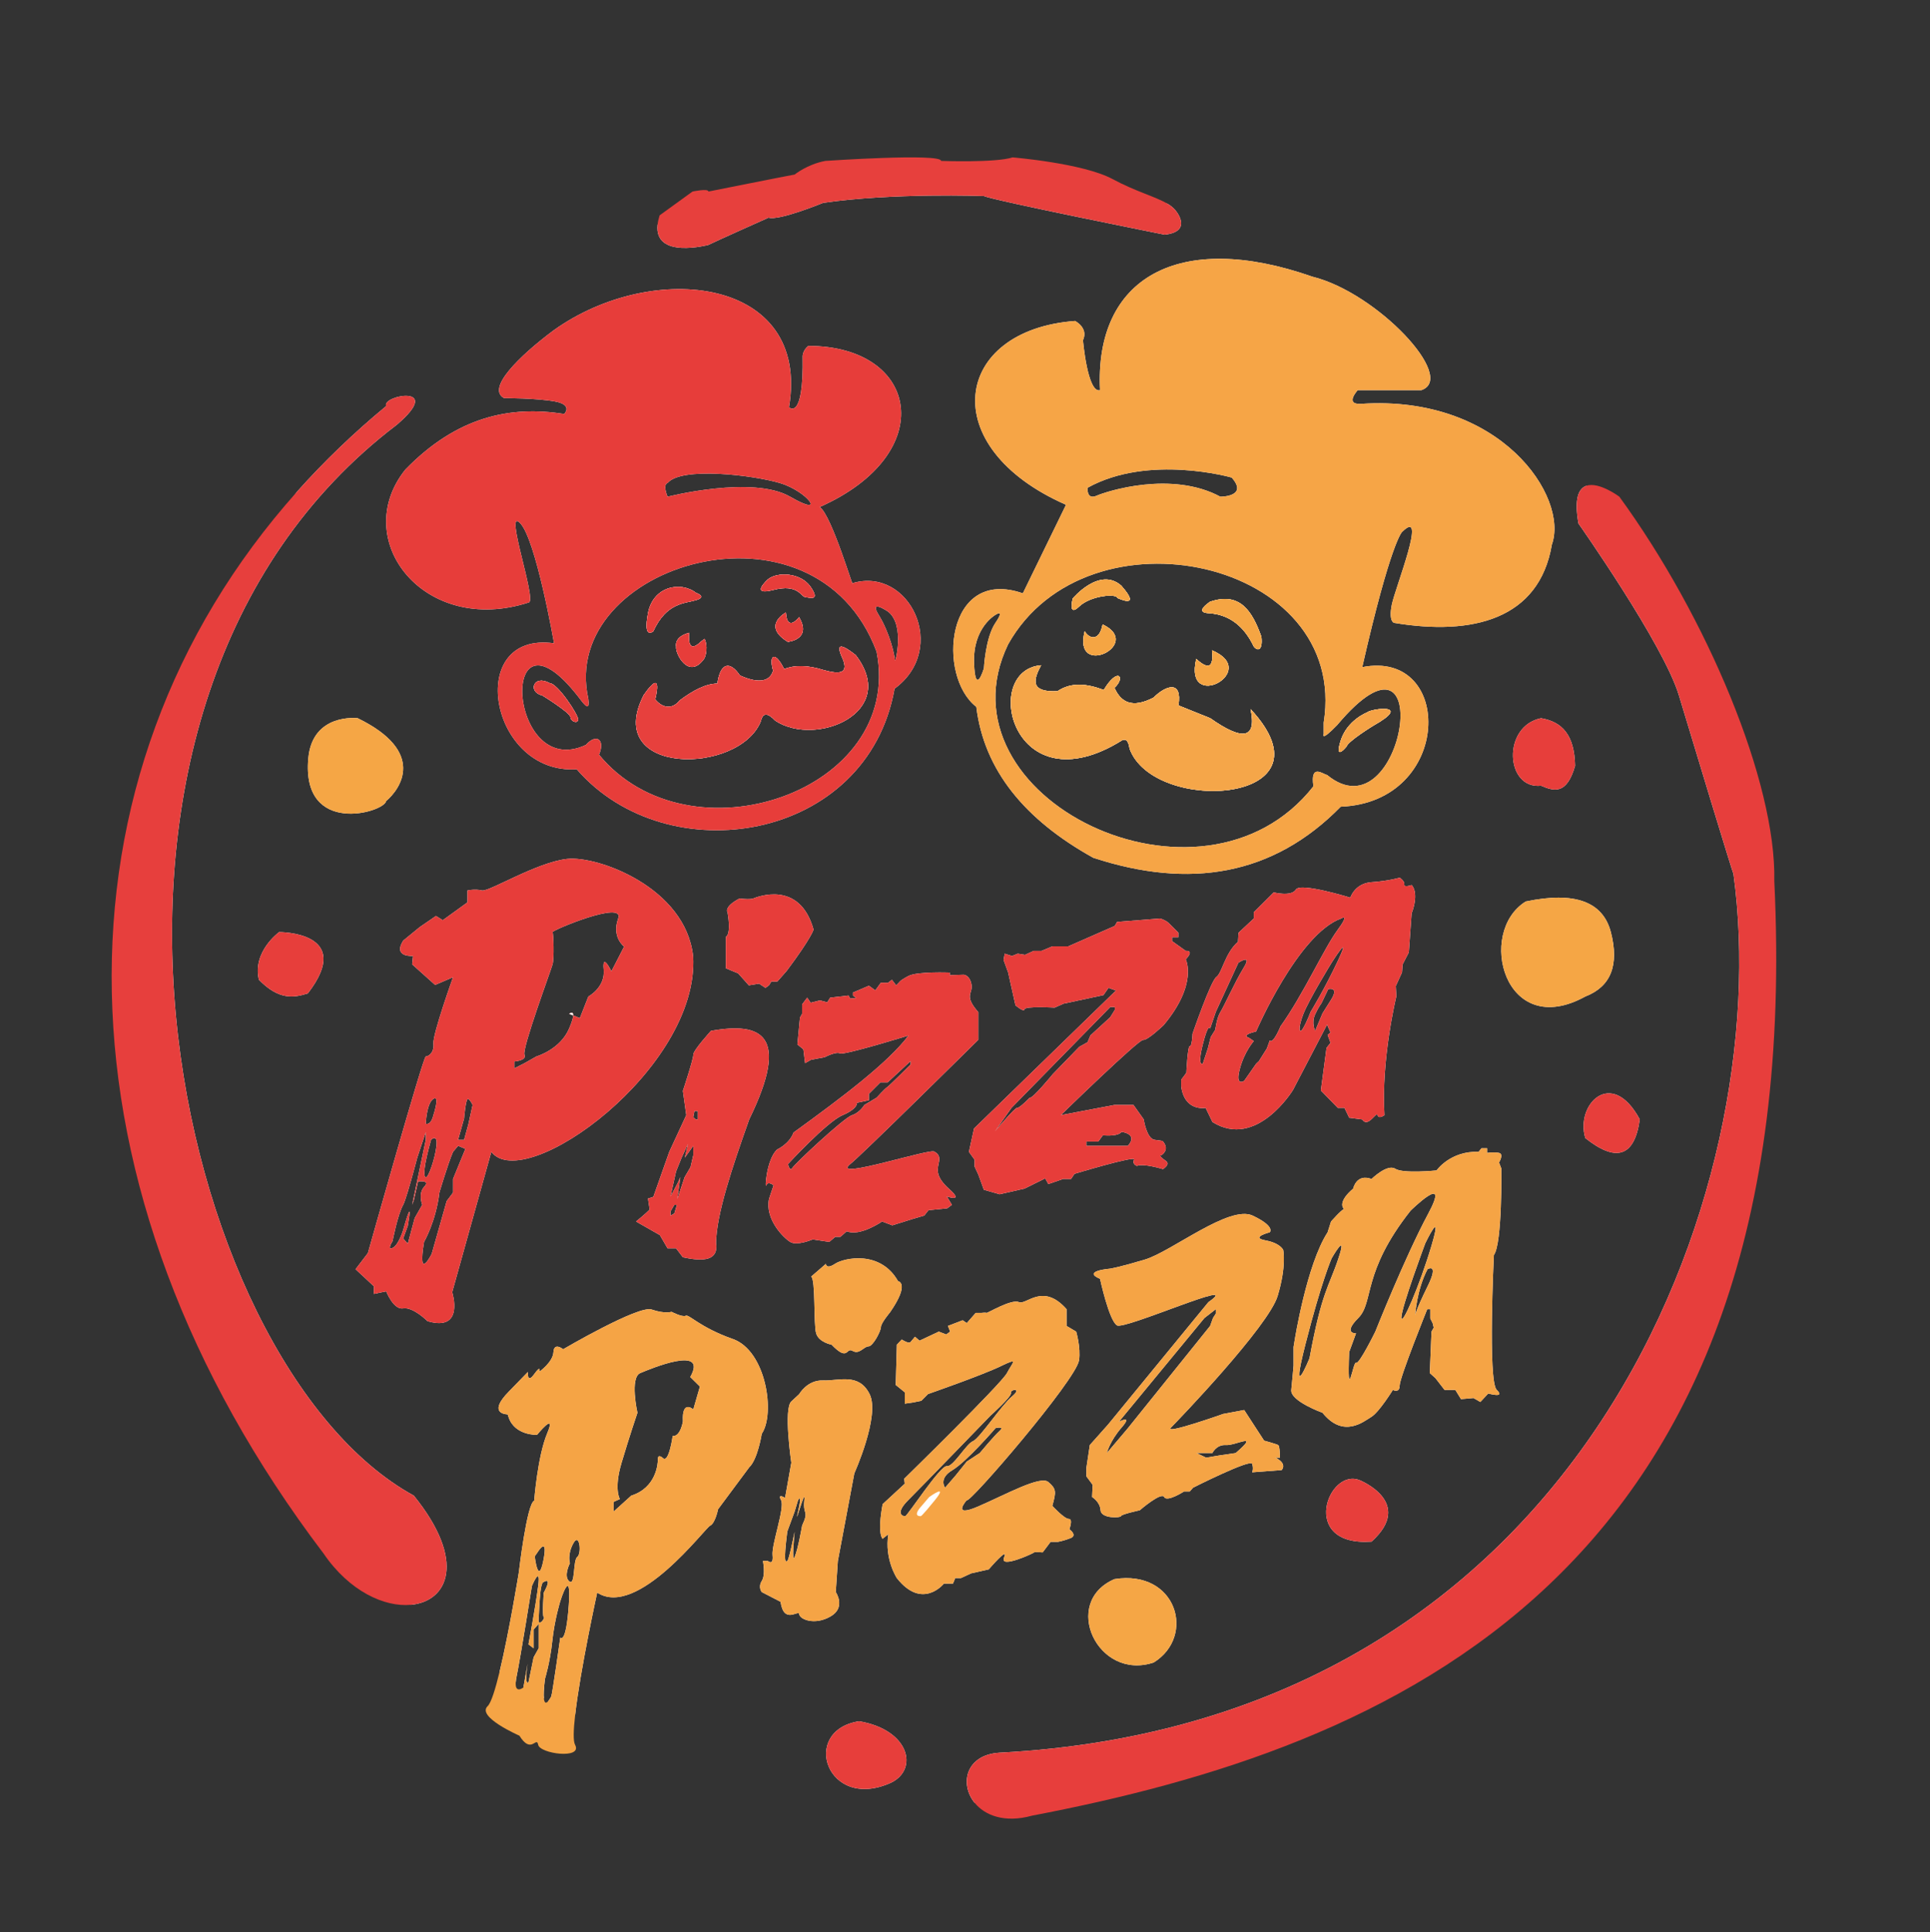 <svg xmlns="http://www.w3.org/2000/svg" id="Layer_1" data-name="Layer 1" viewBox="0 0 1054.42 1055.76"><rect x="0" y="0" width="1054.42" height="1055.76" fill="#333333" stroke="none"/><defs><style>      .cls-1 {        fill: #e73f3d;      }      .cls-2 {        fill: #fff;      }      .cls-3 {        fill: #f6a546;      }      .cls-4 {        fill: #e73e3b;      }      .cls-5 {        fill: #e73d3a;      }      .cls-6 {        fill: #f5a543;      }      .cls-7 {        fill: #f5a245;      }      .cls-8 {        fill: none;      }      .cls-9 {        fill: #f5a445;      }      .cls-10 {        fill: #f5a649;      }      .cls-11 {        fill: #e7403d;      }      .cls-12 {        fill: #e73e3c;      }      .cls-13 {        fill: #f5a645;      }    </style></defs><path class="cls-2" d="m168.19,542.82c-7.63,2.39-15.7,3.84-26.75-7.45-3.68-15.41,11.05-26.05,11.05-26.05,0,0,41.74-.29,15.7,33.49Z"></path><path class="cls-2" d="m168.42,414.43c2.23-25.03,26.98-22,26.98-22,37.77,18.42,23.32,38.73,15.57,45.27-1.04,6.28-46.36,19.33-42.55-23.27Z"></path><path class="cls-2" d="m226.09,817.24c28.95,35.83,18.68,57.83-1.69,59.67-94.43-81.69-154.17-202.38-154.17-337.04,0-102.08,34.35-196.15,92.12-271.28,14.63-16.4,30.85-32.01,48.62-46.7-2.62-5.84,32.3-12.37,5.81,10.22-201.86,153.34-123.04,512.64,9.31,585.13Z"></path><path class="cls-2" d="m313.15,554.86l-2.18-.88s2.28-1.74,2.18.88Z"></path><path class="cls-2" d="m378.66,522.38c-4.18-37.43-52.09-54.92-68.85-53.05-16.73,1.87-42.78,18.13-46.51,17.23-3.71-.93-7.91,0-7.91,0v6.51l-13.49,9.75-3.71-2.33-8.85,6.07-9.08,7.42c-5.81,9.31,5.37,8.38,5.37,8.38l-.47,4.57,12.56,11.26,9.78-4.2s-11.18,31.18-10.71,36.29c.47,5.11-2.78,6.98-4.18,6.98s-31.62,107.45-31.62,107.45l-6.74,8.82,9.99,9.31v4.18l6.75-1.4s3.97,10.25,9.29,9.31c5.34-.93,13.28,6.98,13.28,6.98,20.47,6.04,13.49-15.82,13.49-15.82l21.38-76.69c18.19,23.66,113.96-45.63,110.25-107.01Zm-141.88,78.06c3.74-2.36,0,8.9,0,8.9-1.5,6.02-4.18,4.64-4.18,4.64,0,0,.47-11.16,4.18-13.54Zm1.66,25.68c-.73,6.93-4.44,17.64-5.84,17.17s-1.14-6.04,2.91-20.47c0,0,3.66-3.63,2.93,3.29Zm-15.64,53.44l-2.54-2.78,2.54-6.98c3.24-18.6-2.54,2.31-2.54,2.31,0,0-2.54,8.38-5.79,9.78-3.27,1.4,0-3.71,0-3.71,0,0,2.78-14.42,5.79-19.82,1.14-2.02,3.79-11.34,5.66-18.16,1.17-4.28,2.05-7.63,2.05-7.63l4.64-13.93v4.18l-7.45,35.54.93-2.52,2.33-10.25s6.95-.91,3.4,2.8c-3.55,3.71-1.14,9.96-1.14,9.96l-4.12,7.24-3.76,13.96Zm24.7-35.33v7.45l-3.48,4.64-8.17,28.82s-7.89,15.82-4.18-6.51c0,0,6.51-11.16,8.38-26.95,0,0,4.64-15.72,7.45-22.28l2.78-3.27,3.97,1.63-6.75,16.47Zm8.35-29.78l-2.31,8.38h-3.27l3.27-11.62s.93-11.65,2.31-10.71c1.4.93,2.33,3.32,2.33,3.32l-2.33,10.64Zm78.16-83.72s-5.14-10.71-4.2-.93c.93,9.78-8.38,14.71-8.38,14.71l-4.64,11.8-3.63-1.45c-.05,1.22-.62,3.35-2.18,7.03-4.88,11.62-17.9,15.36-17.9,15.36l-6.54,3.71-5.55,2.8v-3.74s6.98-.47,5.55-3.71c-1.43-3.27,14.45-46.05,15.36-49.39.93-3.35.47-16.65,0-17.59-.47-.93,39.54-17.67,35.83-7.45-3.71,10.25,3.24,15.36,3.24,15.36l-6.95,13.49Z"></path><path class="cls-2" d="m388.41,563.29s-9.75,10.69-9.65,13.02c.1,2.33-5.68,19.77-5.68,19.77l1.84,13.26-9.29,20.05-8.69,24.59-2.93.93.91,6.04s-2.78,2.8-7.45,6.51l13.05,7.45,4.18,7.21h4.64l3.74,4.88c11.49,2.52,19.59,1.79,18.13-7.91.23-15.51,8.69-40.91,18.13-67.45,22.65-46.36,6.67-53.29-20.94-48.36Zm-20,99.77l-2.08,1.17v-2.33l2.08-3.53h1.4l-1.4,4.7Zm10.35-31.86l-1.5,6.51-3.27,5.58-3.94,11.86,1.63-11.86-1.63,3.48-3.71,6.98,3.01-13.62,3.04-7.55,3.48-7.5-1.74,7.5,4.64-6.46v5.08Zm2.44-19.56h-1.14l-1.3-1.14.65-3.4h1.79v4.54Z"></path><path class="cls-2" d="m400.35,731.66c-18.29-6.51-23.87-13.65-25.73-12.71-1.84.93-7.73-2.15-7.73-2.15,0,0-3.74,1.22-10.87-1.25-7.13-2.49-48.36,21.71-48.36,21.71,0,0-4.98-4.05-5.29,1.53-.31,5.58-7.76,10.77-7.76,10.77,0,0,1.25-4.25-2.78,1.32-4.02,5.6-3.42-1.22-3.42-1.22-.39.42-2.36,2.44-10.53,10.84-10.84,11.1-2.75,12.27-.52,12.37.16.47.31.99.52,1.58,3.37,10.04,15.51,9.6,15.51,9.6,0,0,10.84-13.33,5.58-.91-5.27,12.4-7.13,36.89-7.13,36.89-4.02,1.56-8.38,39.07-8.38,39.07,0,0-5.24,32.53-10.51,54.32,2.93,1.92,5.86,3.79,8.85,5.63.05-.8.18-1.76.42-2.91,2.18-10.53,8.38-49.5,8.38-49.5,0,0,4.96-11.99,3.42,0-1.56,11.99-5.29,31.86-5.29,31.86l2.8,2.15v-10.25l2.78-3.09v13.33l-2.78,4.95-2.8,13.65s-2.41,2.44-.49-10.12c-.88,4.93-1.92,10.84-2.21,12.48,3.66,2.23,7.37,4.38,11.13,6.49-.21-1.92-.1-5.24.57-10.71,0,0,2.8-8.98,4.02-20.78,1.25-11.78,4.36-21.69,4.36-21.69,0,0,6.2-19.95,4.64,2.1-1.56,22.08-4.64,17.74-4.64,17.74,0,0-4.36,31-4.96,32.25-.18.39-.86,1.58-1.58,2.44,4.83,2.7,9.7,5.29,14.63,7.81,2.75-24.49,12.06-67.01,12.06-67.01,22,14.27,58.91-35.33,61.69-36.58,2.8-1.25,4.36-9,4.36-9l17.04-22.93c4.64-4.36,6.82-18.29,6.82-18.29,7.45-10.87,2.49-45.3-15.82-51.81Zm-108.21,118.76l2.13-3.09s5.29-8.04,2.52,5.63c-2.78,13.7-4.64-2.54-4.64-2.54Zm4.93,19.85s-.99,12.71,0,13.33c.96.62-3.09,5.6-2.78,1.25.31-4.33.54-20.55,2.78-20.42,0,0,4.98-3.29,0,5.84Zm18.32-19.53c-2.46,1.87-1.01,16.14-4.38,13.33-3.35-2.78.36-9.91.36-9.91,0,0-1.56-4.64,1.87-10.87,3.4-6.2,4.64,5.6,2.15,7.45Zm63.38-80.6s-6.3-5.6-5.68,6.51c0,0-1.25,8.35-5.6,8.04,0,0-2.15,15.82-5.58,11.8,0,0-2.46-2.1-2.46.65s-.93,15.77-14.58,20.11l-9.62,8.69v-5.27l3.42-1.56s-3.42-5.27.93-19.85c4.33-14.58,8.66-27.29,8.66-27.29,0,0-4.33-19.22,1.56-21.69,5.89-2.49,37.23-15.51,27.29,2.15l5.27,5.21-3.61,12.48Z"></path><path class="cls-2" d="m397.49,498.59s-2.33-2.98,6.51-7.63c0,0,5.58.7,7.45,0,1.87-.7,25.35-10.48,33.02,16.97,0,0-.93,4.2-14.66,22.57l-5.11,5.81h-3.27l-1.32,2.1-1.92,1.38-3.5-2.31-5.58.93-5.81-6.51-6.74-2.8v-17.2s3.04-.8.93-13.31Z"></path><path class="cls-2" d="m466.71,805.15s14.27-31.62,8.38-43.4c-5.89-11.78-16.73-7.13-25.42-7.45-8.69-.31-13.02,7.45-13.02,7.45l-4.33,4.02c-4.36,4.05,0,33.49,0,33.49l-3.42,19.22s-4.33-2.78-2.18,1.25c2.18,4.05-5.27,24.18-4.64,30.09.62,5.89-2.57,3.14-2.57,3.14h-2.7s1.56,7.39-.62,10.9c-2.18,3.5,0,6.1,0,6.1l10.25,5.29c1.84,12.71,9.91,4.02,10.22,6.82.31,2.78,8.38,6.2,17.04,1.22,8.69-4.95,2.91-13.33,2.91-13.33l1.14-16.99,8.98-47.81Zm-28.51,28.54s-2.18,12.71-4.05,17.04c-1.74,4.1-.21-11.8-.03-13.7-.36,1.71-3.11,15.41-4,15.93-.93.57-2.18,1.32,0-16.11l4.02-10.92,1.87-6.2s2.49-4.64,0,6.2c-2.49,10.84,4.33-14.55,3.42-6.2-.93,8.38,2.78,5.27-1.25,13.96Z"></path><path class="cls-2" d="m487.02,974.01c-35.31,16.27-50.22-28.38-17.67-33.49,27.45,4.64,32.56,26.05,17.67,33.49Z"></path><path class="cls-2" d="m315.85,393.06c0,2.54-3.94,1.37-4.18-1.17-.23-2.57-15.36-11.86-15.36-11.86-8.15-1.87-4.88-11.65,3.97-6.77,4.41.21,15.57,17.23,15.57,19.79Z"></path><path class="cls-2" d="m354.01,335.13c2.78-14.86,17.9-17.67,26.28-11.16,0,0,6.28,2.1,0,3.97-6.3,1.84-16.19,1.38-23.35,16.97,0,0-5.73,5.11-2.93-9.78Z"></path><path class="cls-2" d="m383.07,350.49l1.87-1.4s2.31,4.44,0,10.48c-8.46,12.45-16.19-2.41-15.54-6.25,0,0-1.45-5.32,7.16-7.55,0,0-1.87,12.87,6.51,4.72Z"></path><path class="cls-2" d="m436.56,337.23c7.21,12.32-6.15,13.49-6.15,13.49-14.53-8.85-1.06-16.03-1.06-16.03.7,11.16,7.21,2.54,7.21,2.54Z"></path><path class="cls-2" d="m419.59,316.53c5.11-4.18,17.9-3.71,23.27,4.15,5.37,7.83-.26,5.86-2.83,5.63-2.54-.23-3.94-7.45-17.43-3.97-13.49,3.5-3.01-5.81-3.01-5.81Z"></path><path class="cls-2" d="m467.48,357.93c23.97,31.16-21.51,50.59-43.95,35.85-4.18-4.44-6.8-4.41-7.83.21-11.67,29.63-86.72,30.04-64.03-14.19,11.16-16.06,6.28,2.31,6.28,2.31,3.48,4.44,9.08,6.04,13.26.7,7.5-5.63,14.53-9.26,20.7-9.29,1.63-11.65,6.98-12.37,12.32-4.44,8.64,3.92,16.01,4.31,18.13-2.54-2.54-9.31,1.3-10.66,6.04-.93,5.73-2.31,12.82-2.21,21.4.47,8.15,2.28,13.98,2.46,10.69-5.81-3.19-6.93-3.22-10.33,6.98-2.33Z"></path><path class="cls-2" d="m465.8,318.63c1.32,6.3-11.47-37.59-18-41.56,65.74-29.13,54.43-88.05-6.2-88.05-3.09,2.46-3.09,5.58-3.09,5.58.62,35.96-7.45,27.91-7.45,27.91,11.99-70.8-74.12-81.1-128.73-41.92-18.73,14.01-36.73,31.75-26.95,36.94,0,0,18,0,27.91,1.87,9.94,1.87,4.96,6.82,4.96,6.82-29.57-4.75-58.71,1.48-86.8,30.38-30.77,38.55,10.53,91.19,67.58,72.56,4.02-1.97-13.65-52.09-4.95-43.4,8.69,8.69,18.6,65.74,18.6,65.74-48.98-6.82-35.33,71.94,12.4,68.85,49.63,57.18,158.77,39.69,173.66-44.05,29.86-21.92,8.07-66.83-22.93-57.67Zm-101.1-54.66c7.45-9.08,46.49-4.41,61.41,0,14.89,4.41,26.07,19.3,5.58,7.45-20.49-11.86-66.98,0-66.98,0-2.8-7.21,0-7.45,0-7.45Zm-37.43,148.39c3.48-8.15-1.4-11.86-7.16-5.34-43.48,20.39-48.33-85.53-2.39-23.97,2.62,3.37,4.51,4.77,3.71-1.17-16.5-73.26,123.69-116.04,157.47-25.81,15.1,76.53-102.34,116.3-151.63,56.29Zm161.62-51.62c0-2.57-2.8-14.89-8.66-24.44-5.89-9.52,4.95-2.08,4.95-2.08,9.52,7.42,3.71,29.06,3.71,26.51Z"></path><path class="cls-2" d="m490.6,700.03s6.82.93-4.36,17.07c0,0-4.96,5.89-4.96,8.04s-4.33,10.56-6.82,10.56-4.95,4.64-8.66,2.46c-3.74-2.15-2.18,6.2-11.49-3.4,0,0-6.98-1.25-8.43-6.2-1.48-4.95-.23-29.47-2.72-31l8.07-6.98s0,3.27,4.95,0c4.96-3.27,24.8-7.6,34.43,9.44Z"></path><path class="cls-2" d="m464.24,636.32c4.98-3.61,70.23-68.15,70.23-68.15v-15.12c-8.15-9.29-2.78-9.99-3.71-15.1-.93-5.11-4.2-5.34-4.2-5.34l-7.65.23v-1.4s-17.69-.7-22.57,1.84c-4.88,2.57-5.11,3.5-5.11,3.5l-1.63,1.63-2.33-3.04-2.08,1.63h-3.97l-3.01,4.15-3.5-2.52-8.72,3.71v1.63l1.74,1.4-3.24.23-.93-1.63-10.01,1.17-1.61,2.54-3.97-1.04-5.11,1.27-1.87-2.78-2.78,3.71v5.11l-1.17,2.1-1.4,14.66,3.27,2.67.93,7.55,3.24-1.84,7.45-1.4s6.28-3.27,8.38-2.1c2.08,1.17,37.43-9.75,37.43-9.75-11.05,14.71-35.93,33.54-62.81,53-2.31,6.3-9.05,9.31-9.05,9.31-5.81,5.58-6.75,22.1-5.81,19.53.93-2.54,3.94,0,3.94,0l-2.49,7.45c-2.23,11.16,7.83,21.17,11.57,23.48,3.71,2.33,12.32-1.37,12.32-1.37l9.05,1.37,3.27-2.78h2.8l3.48-3.04c7.21,3.04,19.3-5.34,19.3-5.34l5.58,2.1,11.18-3.5,6.28-1.84,2.31-2.93,10.25-1.04,2.54-1.89-2.78-4.62s9.75,3.5,1.4-3.94c-8.38-7.45-6.28-11.39-5.6-15.36.7-3.94-2.54-5.06-2.54-5.06-.54-2.62-56.53,15.77-46.28,6.93Zm-31.39,1.87c-1.4,2.31-2.33-2.1-2.33-2.1,0,0,21.17-23.04,29.76-26.69,8.61-3.68,7.91-6.8,7.91-6.8l6.51-1.4v-3.48l6.28-6.28h3.97l12.56-11.65v1.87s-12.09,12.09-13.02,12.56c-.93.47-5.58,5.58-5.58,5.58l-6.74,4.02s-2.33,4.12-6.75,5.58c-4.44,1.43-31.18,26.46-32.56,28.8Z"></path><path class="cls-2" d="m589.52,743.33c.99-7.13-1.56-15.7-1.56-15.7l-5.27-3.11v-9.16c-13.02-14.76-22.02-2-26.05-3.87-4.05-1.84-17.38,6.23-17.69,5.91-.29-.31-2.78,0-2.78,0h-3.11l-4.88,5.55-2.26-1.53-8.04,3.09,1.22,3.11-2.15,1.56-4.05-1.56-10.53,4.95-2.49-2.15s-1.53,1.84-2.46,2.93c-.93,1.09-4.77-1.4-4.77-1.4l-2.67,2.8-.62,22.02,4.95,4.02v6.2l4.36-.62,4.64-.93,3.71-3.71s29.47-10.25,39.69-15.2c10.25-4.95,6.51-2.18,3.42,3.74-3.11,5.89-56.14,57.75-56.14,57.75l.31,2.7-12.09,11.18c-3.09,16.73,0,18.91,0,18.91l3.11-2.49c-2.18,13.65,4.64,23.97,4.64,23.97,13.96,17.77,25.73,3.01,25.73,3.01h4.95l1.25-3.01h3.11l5.58-2.57,9.6-2.18s11.18-13.02,8.38-6.51c-2.8,6.51,16.45-2.46,16.45-2.78s4.64,0,4.64,0l4.33-5.76h4.05s2.78-.44,6.82-2c4.02-1.56-.62-4.9-.62-4.9,0,0,2.15-5.63-.31-5.63s-9-7.13-9-7.13c2.18-7.76,2.18-9.31-2.18-13.02-4.33-3.74-23.24,6.82-38.29,13.33-15.05,6.51-6.28-3.42-6.28-3.42.91,2.67,59.85-65.84,61.33-76.4Zm-94.9,85.09c-1.25.31-5.89-1.25,1.56-8.69,7.45-7.45,44.96-46.2,44.96-46.2,0,0,11.78-10.53,11.16-12.4-.6-1.87,6.54-3.11.62,1.87-5.89,4.95-17.67,22.93-21.38,24.49-3.74,1.56-10.87,14.27-14.27,13.65-3.42-.62-21.4,26.98-22.65,27.29Zm27.6-22.34l-5.89,6.82s-3.81-4.95,4.02-9.6c7.83-4.67,23.58-22.96,23.58-22.96,0,0,5.27-1.25,2.15,1.56-3.09,2.78-10.79,12.06-10.79,12.06l-7.11,4.67-5.97,7.45Z"></path><path class="cls-2" d="m630.3,908.43c-30.72,10.22-50.72-33.02-21.4-45.58,33.91-5.37,44.65,31.16,21.4,45.58Z"></path><path class="cls-2" d="m359.28,122.66c48.67-18.26,101.38-28.25,156.43-28.25,42.36,0,83.35,5.91,122.16,16.94,1.61.96,2.96,2.02,4.05,3.24,0,0,10.53,11.78-5.58,13.65,0,0-93.44-18.68-98.81-21.12,0,0-50.04-1.84-87.87,3.74,0,0-24.18,9.94-29.76,8.07,0,0-29.16,13.02-32.87,14.89,0,0-29.91,8.02-27.76-11.16Z"></path><path class="cls-2" d="m635.72,560.18c18.91-22.62,12.09-35.96,12.09-35.96,4.96-5.27,0-4.64,0-4.64l-7.45-5.32v-2.13h3.42v-2.49s-3.74-3.71-5.29-5.27c-1.53-1.56-4.64-2.49-4.64-2.49l-23.56,1.87-1.25,2.18-25.42,11.16h-8.69l-5.89,2.49h-4.33l-4.67,2.15-4.02-.62-3.11,1.25-4.02-1.25-.62,3.42,2.49,6.8,4.02,18s4.64,4.02,4.95,2.18c.31-1.87,16.45-.93,16.45-.93l4.95-2.18,21.71-4.64,2.78-3.97,4.05,1.48-77.52,75.36-2.8,12.76,3.09,4.28v3.74l2.02,4.33,3.06,8.38,8.56,2.46,13.65-3.09,11.28-5.58,1.74,3.09,8.07-2.78h4.33l1.87-2.8s33.8-10.22,32.56-7.76c-1.25,2.49,1.56,3.42,1.56,3.42,3.42-1.56,14.27,1.76,14.27,1.76,5.27-3.84.62-4.57-.93-6.43-1.56-1.84,0,0,1.87-3.04,1.84-3.06-1.25-5.94-1.25-5.94l-4.33-.62c-4.36-.62-5.91-11.16-5.91-11.16l-5.58-7.86h-10.53l-29.16,5.53s42.49-41.4,44.98-41.09c2.46.31,11.16-8.07,11.16-8.07Zm-42.18,63.58h6.51l2.49-3.42s8.07.93,10.22-1.84c0,0,9.31,1.01,3.42,7.63h-22.65v-2.36Zm15.51-71.94l-2.49,4.02-10.84,9.94-1.56,3.71-4.49,2.49-14.42,14.86s-11.16,13.65-12.71,13.02c0,0-5.58,5.73-6.82,5.5-1.14-.21-10.45,10.79-12.14,12.82l9.03-12.82,53.96-55.1h2.49v1.56Z"></path><path class="cls-2" d="m696.81,796.49h2.46s0-6.3-.93-6.87c-.93-.57-7.73-2.44-7.73-2.44l-10.87-16.73-11.47,2.15s-32.56,11.54-28.54,7.47c4.05-4.05,53.34-55.44,58.29-71.91,4.98-16.5,3.04-25.16,3.04-25.16,0,0-1.48-3.74-9.86-5.27-8.35-1.56,2.49-4.36,2.49-4.36,0,0,3.42-3.09-9.31-9.13-12.71-6.04-44.34,19.66-58.91,24.02-14.55,4.33-18.91,4.95-18.91,4.95,0,0-15.8,1.25-5.58,5.58,0,0,4.96,22.96,9.31,25.45,4.33,2.46,70.38-26.98,49.91-12.74l-54.89,66.98-9.91,11.13-1.87,12.45v4.64l3.42,4.64-.31,6.67s4.33,2.54,4.64,7.24c.31,4.72,11.16,4.15,11.16,3.19s10.25-3.19,10.25-3.19c0,0,11.78-10.2,13.33-7.24,1.56,2.96,10.84-3.04,10.84-3.04h3.14l1.82-2.08s31.34-15.82,32.27-13.02c.91,2.8,0,4.64,0,4.64l16.11-1.22s3.42-3.4-3.4-6.82Zm-80.32-16.42l-11.78,13.9s1.53-6.41,8.04-13.9c6.3-7.21-1.01-3.4-1.5-3.14l46.77-56.74,6.23-4.83v2.41l-1.56,2.41-1.56,4.33-44.65,55.54Zm58.6,13.9l-8.69,1.27-7.45,1.25-5.27-2.52h8.69s2.15-4.72,7.45-4.36c5.27.36,18.91-7.45,5.27,4.36Z"></path><path class="cls-2" d="m743.02,808.89s29.96,12.09,6.3,33.49c-39.95,2.78-23.69-40.94-6.3-33.49Z"></path><path class="cls-2" d="m771.22,483.6s-4.33,1.56-4.02-.31c.31-1.87-2.49-3.71-2.49-3.71,0,0-6.2,1.84-15.38,2.46-9.21.62-11.6,8.46-11.6,8.46,0,0-27.27-8.46-29.76-4.41-2.49,4.02-12.09,1.53-12.09,1.53l-10.9,10.87v3.4l-8.33,7.76-.31,4.96c-7.13,6.2-8.69,17.07-11.8,19.22-3.09,2.18-13.02,31.03-13.02,31.03,0,0-.31,7.13-1.5,6.82-1.19-.31-1.89,14.55-1.89,14.55l-2.8,3.74v3.71c1.87,13.96,13.33,11.7,13.33,11.7l3.74,7.73c24.18,15.1,44.02-17.56,44.02-17.56l18.6-35.67,1.87,4.36-1.56,1.25,1.56,4.33-2.18,2.78-3.09,23.27,9.29,9.52h3.61l2.59,5.37,7.13.93c3.11,4.96,7.76-4.67,8.38-2.33.62,2.31,3.74,0,3.74,0-1.87-30.56,6.51-64.96,6.51-64.96l-.31-5.58,3.4-7.47.31-4.33,3.42-6.62,1.53-21.27c4.36-11.8,0-15.51,0-15.51Zm-104.5,69.45c-1.87,2.8-2.78,9.62-2.78,9.62l-2.49,4.02-1.56,6.2-2.78,8.38s-3.11,1.87,0-10.53c3.09-12.4,4.02-8.69,4.02-8.69l3.11-9.16,12.32-26.8s7.81-5.29,2.85,2.78c-4.95,8.07-10.84,21.4-12.71,24.18Zm60.47-6.75l-4.64,7.37-4.05,9.62s-2.15-4.33,0-9c2.18-4.64,3.4-5.97,3.4-5.97l3.74-7.81s6.2-1.61,1.56,5.79Zm4.02-21.92c-7.45,15.95-15.18,28.51-15.18,28.51,0,0-1.87,5.14-4.05,8.85-2.15,3.74-3.09.62,0-7.45,3.11-8.07,15.51-28.2,15.51-28.2,0,0,11.16-17.67,3.71-1.71Zm-.62-15.98c-7.11,9.62-18.6,35.05-31,52.4,0,0-4.02,9.94-5.89,7.76l-1.56,4.33-4.33,6.9-1.56,1.48-6.51,9.31s-4.95,3.42-2.46-6.2c2.46-9.62,7.7-15.51,7.7-15.51l-2.75-1.87s-4.67-1.22,4.02-3.4c0,0,22.96-53.34,46.51-61.72,0,0,4.96-3.09-2.18,6.51Z"></path><path class="cls-2" d="m816.17,685.76c4.67-6.51,4.05-47.27,4.05-47.27l-1.25-3.27s2.8-4.64,0-5.24c-2.8-.57-6.51,0-6.51,0v-2.52h-3.09l-1.56,1.92c-15.51-.57-22.96,10.17-22.96,10.17,0,0-18.29,1.87-22.62-.93-4.36-2.78-12.92,5.6-12.92,5.6-8.28-3.11-10.04,5.27-10.04,5.27-7.96,6.77-5.97,10.32-4.98,11.13-1.56.52-7.11,6.85-7.11,6.85l-1.87,5.89c-11.47,17.69-17.98,58.91-17.98,58.91l-.62,3.74v10.2s-.62,7.16-1.25,13.28c-.62,6.12,17.07,12.48,17.07,12.48,11.47,14.27,22.62,4.67,26.77,2.18,4.12-2.49,11.67-14.66,11.67-14.66,0,0,3.71,1.95,3.71-2.39s15.07-41.74,15.07-41.74h1.69v5.14l1.25,2.49.6,2.46-1.22,2.18-.93,22.65,3.09,2.78,4.98,6.43h5.89l3.09,5.03,6.82-.6,3.74,2.15,4.33-4.64s9.62,2.78,4.64-1.95c-4.95-4.75-1.56-73.73-1.56-73.73Zm-84.96,1.87c-5.27,15.82-8.98,17.67-15.8,54.58,0,0-10.87,26.36-2.18-7.76,8.69-34.11,14.27-46.83,14.27-46.83,0,0,9-15.82,3.71,0Zm20.16,40s-8.98,18.29-10.53,17.04c-1.56-1.22-4.96,24.2-3.74-5.89l3.74-10.22s-7.45.31,1.25-8.38c8.66-8.69,1.84-24.8,28.51-58.6,0,0,22.34-22,9.62,1.71-12.71,23.71-28.85,64.34-28.85,64.34Zm28.54-24.7c-6.51,13.23-6.75,15.7-6.75,15.7,0,0,.86-13.96,6.75-25.11,0,0,6.51-3.81,0,9.42Zm2.18-22.34c-6.51,21.92-16.45,44.85-16.45,39.28s13.02-40.47,13.02-40.47c0,0,9.94-20.73,3.42,1.19Z"></path><path class="cls-2" d="m602.38,341.2c22.75,10.79-16.5,30.04-9.78,3.71,2.44,4.2,7.99,5.84,9.78-3.71Z"></path><path class="cls-2" d="m586.09,327.01s14.61-17.54,26.51-6.98c11.65,13.26-2.08,6.74-2.08,6.74-.47-2.57-14.66-1.4-20.94,4.64-6.28,6.04-3.5-4.41-3.5-4.41Z"></path><path class="cls-2" d="m653.54,360.03c6.74,6.2,9.62,4.64,8.61-4.67,27.03,11.41-15.59,34.43-8.61,4.67Z"></path><path class="cls-2" d="m683.25,387.48c47.99,51.68-52.77,58.14-66.13,21.61-.57-4.05-1.89-5.58-4-4.64-59.9,37.46-77.49-38.14-44.34-40.94-4.23,7.91-6.2,14.84,8.92,14.19,7.83-5.24,16.47-4,25.32-.7,7.65-12.84,12.19-6.98,5.86-1.17,3.55,8.07,9.81,11.34,21.35,5.34,6.72-6.72,15.85-9.7,13.59,4.28l17.36,6.98c17.64,12.43,25.53,11.52,22.05-4.95Z"></path><path class="cls-2" d="m660.99,328.85c16.5-5.71,23.19,5.21,28.15,19.09.83,7.91-2.18,7.83-4.15,5.37-5.37-11.26-13.36-17.33-24-18.19-5.16-.18-5.99-1.97,0-6.28Z"></path><path class="cls-2" d="m732.38,404.91c3.5-11.39,14.42-15.59,14.42-15.59,2.31-2.18,25.53-5.19,3.48,7.21,0,0-13.7,8.38-14.63,11.39,0,0-6.75,8.38-3.27-3.01Z"></path><path class="cls-2" d="m743.61,220.65c-9.26.6-1.84-7.45-1.84-7.45h34.74c19.72-6.69-24.2-53.34-59.54-62.03-73.11-25.63-119.07.62-115.99,62.03-6.82,1.87-9.31-27.29-9.31-27.29,3.11-6.82-4.33-10.53-4.33-10.53-66.57,4.96-76.89,68.82-4.95,100.45l-23.58,48.38c-42.16-14.74-47.11,45.27-25.42,62.03,4.2,34.5,26.38,61.64,63.9,82.47,52.74,17.3,98.32,9.7,135.18-27.91,61.41-2.46,62.03-86.18,11.78-76.27,15.51-68.23,21.71-73.81,21.71-73.81,14.27-14.27-3.71,30.4-5.58,39.69-1.87,9.31,1.25,9.94,1.25,9.94,42.75,7.13,79.28-1.82,86.21-42.8,9.29-26.05-27.94-81.93-104.21-76.89Zm-149.45,45.89c33.49-18.6,78.76-5.58,78.76-5.58,9.31,10.53-6.2,10.45-6.2,10.45-26.67-14.35-62-3.01-67.61-.54-5.58,2.49-4.96-4.33-4.96-4.33Zm-56.63,98.61s-4.77,16.11-5.37-3.11c-.62-19.22,11.67-26.05,11.67-26.05,0,0,5.47-3.71,0,4.36-5.47,8.04-6.3,24.8-6.3,24.8Zm187.48,58.29c-2.02-.23-9.34-6.64-7.45,6.2-60.76,77.52-207.12,6.25-166.81-77.52,43.38-77.52,186.65-46.31,172.41,42.78v6.2s-1.79,4.59,7.42-4.96c55.83-66.36,36.6,62.03-5.58,27.29Z"></path><path class="cls-2" d="m841.93,392.44c11.57,1.95,18.26,9.16,18.6,26.02-4.59,15.98-11.54,13.9-18.6,10.87-19.53,2.1-21.4-32.56,0-36.89Z"></path><path class="cls-2" d="m880.07,509.33c4.64,18.06,0,29.78-13.96,35.18-44.23,24.36-59.54-35.18-32.56-51.91,26.67-5.6,42.16,0,46.51,16.73Z"></path><path class="cls-2" d="m895.87,611.67c-2.96,21.09-13.36,23.24-29.76,10.22-5.58-18.08,14.22-39.07,29.76-10.22Z"></path><path class="cls-2" d="m961.16,539.86c0,240.43-190.47,436.4-428.75,445.17-8.28-10.3-4.75-26.2,13.67-27.32,320.02-16.73,424.44-308.84,400.96-480.19-.67-1.3-21.4-69.6-29.78-97.49-8.38-27.91-54.89-93.96-54.89-93.96-2.46-13.67.1-19.12,4.25-20.6,59.23,75.65,94.53,170.91,94.53,274.39Z"></path><g><path class="cls-11" d="m636.34,128.24s-93.44-18.68-98.81-21.12c0,0-50.04-1.84-87.87,3.74,0,0-24.18,9.94-29.76,8.07,0,0-29.16,13.02-32.87,14.89,0,0-29.91,8.02-27.76-11.16.16-1.5.52-3.14,1.09-4.98l17.98-13.02s8.69-1.84,8.69,0c0,0,43.4-8.66,47.11-9.29,0,0,6.82-5.58,16.76-7.45,0,0,63.25-4.33,63.25,0,0,0,29.78,1.09,39.07-1.92,0,0,38.45,3.16,54.58,11.83,12.97,6.98,23.53,9.57,30.07,13.52,1.61.96,2.96,2.02,4.05,3.24,0,0,10.53,11.78-5.58,13.65Z"></path><path class="cls-3" d="m602.38,341.2c22.75,10.79-16.5,30.04-9.78,3.71,2.44,4.2,7.99,5.84,9.78-3.71Z"></path><path class="cls-3" d="m586.09,327.01s14.61-17.54,26.51-6.98c11.65,13.26-2.08,6.74-2.08,6.74-.47-2.57-14.66-1.4-20.94,4.64-6.28,6.04-3.5-4.41-3.5-4.41Z"></path><path class="cls-3" d="m653.54,360.03c6.74,6.2,9.62,4.64,8.61-4.67,27.03,11.41-15.59,34.43-8.61,4.67Z"></path><path class="cls-3" d="m683.25,387.48c47.99,51.68-52.77,58.14-66.13,21.61-.57-4.05-1.89-5.58-4-4.64-59.9,37.46-77.49-38.14-44.34-40.94-4.23,7.91-6.2,14.84,8.92,14.19,7.83-5.24,16.47-4,25.32-.7,7.65-12.84,12.19-6.98,5.86-1.17,3.55,8.07,9.81,11.34,21.35,5.34,6.72-6.72,15.85-9.7,13.59,4.28l17.36,6.98c17.64,12.43,25.53,11.52,22.05-4.95Z"></path><path class="cls-3" d="m660.99,328.85c16.5-5.71,23.19,5.21,28.15,19.09.83,7.91-2.18,7.83-4.15,5.37-5.37-11.26-13.36-17.33-24-18.19-5.16-.18-5.99-1.97,0-6.28Z"></path><path class="cls-3" d="m732.38,404.91c3.5-11.39,14.42-15.59,14.42-15.59,2.31-2.18,25.53-5.19,3.48,7.21,0,0-13.7,8.38-14.63,11.39,0,0-6.75,8.38-3.27-3.01Z"></path><path class="cls-3" d="m743.61,220.65c-9.26.6-1.84-7.45-1.84-7.45h34.74c19.72-6.69-24.2-53.34-59.54-62.03-73.11-25.63-119.07.62-115.99,62.03-6.82,1.87-9.31-27.29-9.31-27.29,3.11-6.82-4.33-10.53-4.33-10.53-66.57,4.96-76.89,68.82-4.95,100.45l-23.58,48.38c-42.16-14.74-47.11,45.27-25.42,62.03,4.2,34.5,26.38,61.64,63.9,82.47,52.74,17.3,98.32,9.7,135.18-27.91,61.41-2.46,62.03-86.18,11.78-76.27,15.51-68.23,21.71-73.81,21.71-73.81,14.27-14.27-3.71,30.4-5.58,39.69-1.87,9.31,1.25,9.94,1.25,9.94,42.75,7.13,79.28-1.82,86.21-42.8,9.29-26.05-27.94-81.93-104.21-76.89Zm-149.45,45.89c33.49-18.6,78.76-5.58,78.76-5.58,9.31,10.53-6.2,10.45-6.2,10.45-26.67-14.35-62-3.01-67.61-.54-5.58,2.49-4.96-4.33-4.96-4.33Zm-56.63,98.61s-4.77,16.11-5.37-3.11c-.62-19.22,11.67-26.05,11.67-26.05,0,0,5.47-3.71,0,4.36-5.47,8.04-6.3,24.8-6.3,24.8Zm187.48,58.29c-2.02-.23-9.34-6.64-7.45,6.2-60.76,77.52-207.12,6.25-166.81-77.52,43.38-77.52,186.65-46.31,172.41,42.78v6.2s-1.79,4.59,7.42-4.96c55.83-66.36,36.6,62.03-5.58,27.29Z"></path><path class="cls-5" d="m315.85,393.06c0,2.54-3.94,1.37-4.18-1.17-.23-2.57-15.36-11.86-15.36-11.86-8.15-1.87-4.88-11.65,3.97-6.77,4.41.21,15.57,17.23,15.57,19.79Z"></path><path class="cls-5" d="m354.01,335.13c2.78-14.86,17.9-17.67,26.28-11.16,0,0,6.28,2.1,0,3.97-6.3,1.84-16.19,1.38-23.35,16.97,0,0-5.73,5.11-2.93-9.78Z"></path><path class="cls-5" d="m383.07,350.49l1.87-1.4s2.31,4.44,0,10.48c-8.46,12.45-16.19-2.41-15.54-6.25,0,0-1.45-5.32,7.16-7.55,0,0-1.87,12.87,6.51,4.72Z"></path><path class="cls-5" d="m436.56,337.23c7.21,12.32-6.15,13.49-6.15,13.49-14.53-8.85-1.06-16.03-1.06-16.03.7,11.16,7.21,2.54,7.21,2.54Z"></path><path class="cls-5" d="m419.59,316.53c5.11-4.18,17.9-3.71,23.27,4.15,5.37,7.83-.26,5.86-2.83,5.63-2.54-.23-3.94-7.45-17.43-3.97-13.49,3.5-3.01-5.81-3.01-5.81Z"></path><path class="cls-5" d="m467.48,357.93c23.97,31.16-21.51,50.59-43.95,35.85-4.18-4.44-6.8-4.41-7.83.21-11.67,29.63-86.72,30.04-64.03-14.19,11.16-16.06,6.28,2.31,6.28,2.31,3.48,4.44,9.08,6.04,13.26.7,7.5-5.63,14.53-9.26,20.7-9.29,1.63-11.65,6.98-12.37,12.32-4.44,8.64,3.92,16.01,4.31,18.13-2.54-2.54-9.31,1.3-10.66,6.04-.93,5.73-2.31,12.82-2.21,21.4.47,8.15,2.28,13.98,2.46,10.69-5.81-3.19-6.93-3.22-10.33,6.98-2.33Z"></path><path class="cls-5" d="m465.8,318.63c1.32,6.3-11.47-37.59-18-41.56,65.74-29.13,54.43-88.05-6.2-88.05-3.09,2.46-3.09,5.58-3.09,5.58.62,35.96-7.45,27.91-7.45,27.91,11.99-70.8-74.12-81.1-128.73-41.92-18.73,14.01-36.73,31.75-26.95,36.94,0,0,18,0,27.91,1.87,9.94,1.87,4.96,6.82,4.96,6.82-29.57-4.75-58.71,1.48-86.8,30.38-30.77,38.55,10.53,91.19,67.58,72.56,4.02-1.97-13.65-52.09-4.95-43.4,8.69,8.69,18.6,65.74,18.6,65.74-48.98-6.82-35.33,71.94,12.4,68.85,49.63,57.18,158.77,39.69,173.66-44.05,29.86-21.92,8.07-66.83-22.93-57.67Zm-101.1-54.66c7.45-9.08,46.49-4.41,61.41,0,14.89,4.41,26.07,19.3,5.58,7.45-20.49-11.86-66.98,0-66.98,0-2.8-7.21,0-7.45,0-7.45Zm-37.43,148.39c3.48-8.15-1.4-11.86-7.16-5.34-43.48,20.39-48.33-85.53-2.39-23.97,2.62,3.37,4.51,4.77,3.71-1.17-16.5-73.26,123.69-116.04,157.47-25.81,15.1,76.53-102.34,116.3-151.63,56.29Zm161.62-51.62c0-2.57-2.8-14.89-8.66-24.44-5.89-9.52,4.95-2.08,4.95-2.08,9.52,7.42,3.71,29.06,3.71,26.51Z"></path><path class="cls-8" d="m666.72,271.41c-26.67-14.35-62-3.01-67.61-.54-5.58,2.49-4.96-4.33-4.96-4.33,33.49-18.6,78.76-5.58,78.76-5.58,9.31,10.53-6.2,10.45-6.2,10.45Z"></path><path class="cls-8" d="m730.59,396.14c-9.21,9.55-7.42,4.96-7.42,4.96v-6.2c14.24-89.09-129.04-120.29-172.41-42.78-40.31,83.77,106.05,155.03,166.81,77.52-1.89-12.84,5.42-6.43,7.45-6.2,42.18,34.74,61.41-93.65,5.58-27.29Zm-69.6-67.29c16.5-5.71,23.19,5.21,28.15,19.09.83,7.91-2.18,7.83-4.15,5.37-5.37-11.26-13.36-17.33-24-18.19-5.16-.18-5.99-1.97,0-6.28Zm-7.45,31.18c6.74,6.2,9.62,4.64,8.61-4.67,27.03,11.41-15.59,34.43-8.61,4.67Zm-67.45-33.02s14.61-17.54,26.51-6.98c11.65,13.26-2.08,6.74-2.08,6.74-.47-2.57-14.66-1.4-20.94,4.64-6.28,6.04-3.5-4.41-3.5-4.41Zm6.51,17.9c2.44,4.2,7.99,5.84,9.78-3.71,22.75,10.79-16.5,30.04-9.78,3.71Zm24.52,64.18c-.57-4.05-1.89-5.58-4-4.64-59.9,37.46-77.49-38.14-44.34-40.94-4.23,7.91-6.2,14.84,8.92,14.19,7.83-5.24,16.47-4,25.32-.7,7.65-12.84,12.19-6.98,5.86-1.17,3.55,8.07,9.81,11.34,21.35,5.34,6.72-6.72,15.85-9.7,13.59,4.28l17.36,6.98c17.64,12.43,25.53,11.52,22.05-4.95,47.99,51.68-52.77,58.14-66.13,21.61Zm133.16-12.56s-13.7,8.38-14.63,11.39c0,0-6.75,8.38-3.27-3.01,3.5-11.39,14.42-15.59,14.42-15.59,2.31-2.18,25.53-5.19,3.48,7.21Z"></path><path class="cls-2" d="m602.38,341.2c22.75,10.79-16.5,30.04-9.78,3.71,2.44,4.2,7.99,5.84,9.78-3.71Z"></path><path class="cls-2" d="m586.09,327.01s14.61-17.54,26.51-6.98c11.65,13.26-2.08,6.74-2.08,6.74-.47-2.57-14.66-1.4-20.94,4.64-6.28,6.04-3.5-4.41-3.5-4.41Z"></path><path class="cls-2" d="m653.54,360.03c6.74,6.2,9.62,4.64,8.61-4.67,27.03,11.41-15.59,34.43-8.61,4.67Z"></path><path class="cls-2" d="m683.25,387.48c47.99,51.68-52.77,58.14-66.13,21.61-.57-4.05-1.89-5.58-4-4.64-59.9,37.46-77.49-38.14-44.34-40.94-4.23,7.91-6.2,14.84,8.92,14.19,7.83-5.24,16.47-4,25.32-.7,7.65-12.84,12.19-6.98,5.86-1.17,3.55,8.07,9.81,11.34,21.35,5.34,6.72-6.72,15.85-9.7,13.59,4.28l17.36,6.98c17.64,12.43,25.53,11.52,22.05-4.95Z"></path><path class="cls-2" d="m660.99,328.85c16.5-5.71,23.19,5.21,28.15,19.09.83,7.91-2.18,7.83-4.15,5.37-5.37-11.26-13.36-17.33-24-18.19-5.16-.18-5.99-1.97,0-6.28Z"></path><path class="cls-2" d="m750.28,396.53s-13.7,8.38-14.63,11.39c0,0-6.75,8.38-3.27-3.01,3.5-11.39,14.42-15.59,14.42-15.59,2.31-2.18,25.53-5.19,3.48,7.21Z"></path><path class="cls-8" d="m543.83,340.34c-5.47,8.04-6.3,24.8-6.3,24.8,0,0-4.77,16.11-5.37-3.11-.62-19.22,11.67-26.05,11.67-26.05,0,0,5.47-3.71,0,4.36Z"></path><path class="cls-12" d="m563.78,992.14c-15.07,4.15-25.84-.23-31.36-7.11-8.28-10.3-4.75-26.2,13.67-27.32,320.02-16.73,424.44-308.84,400.96-480.19-.67-1.3-21.4-69.6-29.78-97.49-8.38-27.91-54.89-93.96-54.89-93.96-2.46-13.67.1-19.12,4.25-20.6,6.87-2.46,18.08,5.94,18.08,5.94,47.99,65.92,85.77,156.04,84.65,210,18.6,382.34-212.75,473.89-405.58,510.72Z"></path><path class="cls-1" d="m224.41,876.91c-14.29,1.32-33.52-7.32-47.63-28.02C26.18,650.35,23.69,423.85,162.35,268.59c14.63-16.4,30.85-32.01,48.62-46.7-2.62-5.84,32.3-12.37,5.81,10.22-201.86,153.34-123.04,512.64,9.31,585.13,28.95,35.83,18.68,57.83-1.69,59.67Z"></path><path class="cls-8" d="m431.68,271.41c-20.49-11.86-66.98,0-66.98,0-2.8-7.21,0-7.45,0-7.45,7.45-9.08,46.49-4.41,61.41,0,14.89,4.41,26.07,19.3,5.58,7.45Z"></path><path class="cls-13" d="m210.97,437.7c-1.04,6.28-46.36,19.33-42.55-23.27,2.23-25.03,26.98-22,26.98-22,37.77,18.42,23.32,38.73,15.57,45.27Z"></path><path class="cls-4" d="m168.19,542.82c-7.63,2.39-15.7,3.84-26.75-7.45-3.68-15.41,11.05-26.05,11.05-26.05,0,0,41.74-.29,15.7,33.49Z"></path><path class="cls-4" d="m860.53,418.46c-4.59,15.98-11.54,13.9-18.6,10.87-19.53,2.1-21.4-32.56,0-36.89,11.57,1.95,18.26,9.16,18.6,26.02Z"></path><path class="cls-13" d="m866.11,544.51c-44.23,24.36-59.54-35.18-32.56-51.91,26.67-5.6,42.16,0,46.51,16.73,4.64,18.06,0,29.78-13.96,35.18Z"></path><path class="cls-4" d="m895.87,611.67c-2.96,21.09-13.36,23.24-29.76,10.22-5.58-18.08,14.22-39.07,29.76-10.22Z"></path><path class="cls-4" d="m749.32,842.38c-39.95,2.78-23.69-40.94-6.3-33.49,0,0,29.96,12.09,6.3,33.49Z"></path><path class="cls-13" d="m630.3,908.43c-30.72,10.22-50.72-33.02-21.4-45.58,33.91-5.37,44.65,31.16,21.4,45.58Z"></path><path class="cls-4" d="m487.02,974.01c-35.31,16.27-50.22-28.38-17.67-33.49,27.45,4.64,32.56,26.05,17.67,33.49Z"></path><path class="cls-5" d="m313.15,554.86l-2.18-.88s2.28-1.74,2.18.88Z"></path><path class="cls-5" d="m378.66,522.38c-4.18-37.43-52.09-54.92-68.85-53.05-16.73,1.87-42.78,18.13-46.51,17.23-3.71-.93-7.91,0-7.91,0v6.51l-13.49,9.75-3.71-2.33-8.85,6.07-9.08,7.42c-5.81,9.31,5.37,8.38,5.37,8.38l-.47,4.57,12.56,11.26,9.78-4.2s-11.18,31.18-10.71,36.29c.47,5.11-2.78,6.98-4.18,6.98s-31.62,107.45-31.62,107.45l-6.74,8.82,9.99,9.31v4.18l6.75-1.4s3.97,10.25,9.29,9.31c5.34-.93,13.28,6.98,13.28,6.98,20.47,6.04,13.49-15.82,13.49-15.82l21.38-76.69c18.19,23.66,113.96-45.63,110.25-107.01Zm-141.88,78.06c3.74-2.36,0,8.9,0,8.9-1.5,6.02-4.18,4.64-4.18,4.64,0,0,.47-11.16,4.18-13.54Zm1.66,25.68c-.73,6.93-4.44,17.64-5.84,17.17s-1.14-6.04,2.91-20.47c0,0,3.66-3.63,2.93,3.29Zm-15.64,53.44l-2.54-2.78,2.54-6.98c3.24-18.6-2.54,2.31-2.54,2.31,0,0-2.54,8.38-5.79,9.78-3.27,1.4,0-3.71,0-3.71,0,0,2.78-14.42,5.79-19.82,1.14-2.02,3.79-11.34,5.66-18.16,1.17-4.28,2.05-7.63,2.05-7.63l4.64-13.93v4.18l-7.45,35.54.93-2.52,2.33-10.25s6.95-.91,3.4,2.8c-3.55,3.71-1.14,9.96-1.14,9.96l-4.12,7.24-3.76,13.96Zm24.7-35.33v7.45l-3.48,4.64-8.17,28.82s-7.89,15.82-4.18-6.51c0,0,6.51-11.16,8.38-26.95,0,0,4.64-15.72,7.45-22.28l2.78-3.27,3.97,1.63-6.75,16.47Zm8.35-29.78l-2.31,8.38h-3.27l3.27-11.62s.93-11.65,2.31-10.71c1.4.93,2.33,3.32,2.33,3.32l-2.33,10.64Zm78.16-83.72s-5.14-10.71-4.2-.93c.93,9.78-8.38,14.71-8.38,14.71l-4.64,11.8-3.63-1.45c-.05,1.22-.62,3.35-2.18,7.03-4.88,11.62-17.9,15.36-17.9,15.36l-6.54,3.71-5.55,2.8v-3.74s6.98-.47,5.55-3.71c-1.43-3.27,14.45-46.05,15.36-49.39.93-3.35.47-16.65,0-17.59-.47-.93,39.54-17.67,35.83-7.45-3.71,10.25,3.24,15.36,3.24,15.36l-6.95,13.49Z"></path><path class="cls-8" d="m340.96,517.24l-6.95,13.49s-5.14-10.71-4.2-.93c.93,9.78-8.38,14.71-8.38,14.71l-4.64,11.8-3.63-1.45c.1-2.62-2.18-.88-2.18-.88l2.18.88c-.05,1.22-.62,3.35-2.18,7.03-4.88,11.62-17.9,15.36-17.9,15.36l-6.54,3.71-5.55,2.8v-3.74s6.98-.47,5.55-3.71c-1.43-3.27,14.45-46.05,15.36-49.39.93-3.35.47-16.65,0-17.59-.47-.93,39.54-17.67,35.83-7.45-3.71,10.25,3.24,15.36,3.24,15.36Z"></path><path class="cls-2" d="m313.15,554.86l-2.18-.88s2.28-1.74,2.18.88Z"></path><path class="cls-8" d="m258.18,603.81l-2.33,10.64-2.31,8.38h-3.27l3.27-11.62s.93-11.65,2.31-10.71c1.4.93,2.33,3.32,2.33,3.32Z"></path><path class="cls-8" d="m254.24,627.76l-6.75,16.47v7.45l-3.48,4.64-8.17,28.82s-7.89,15.82-4.18-6.51c0,0,6.51-11.16,8.38-26.95,0,0,4.64-15.72,7.45-22.28l2.78-3.27,3.97,1.63Z"></path><path class="cls-8" d="m236.78,609.34c-1.5,6.02-4.18,4.64-4.18,4.64,0,0,.47-11.16,4.18-13.54,3.74-2.36,0,8.9,0,8.9Z"></path><path class="cls-8" d="m238.44,626.12c-.73,6.93-4.44,17.64-5.84,17.17s-1.14-6.04,2.91-20.47c0,0,3.66-3.63,2.93,3.29Z"></path><path class="cls-8" d="m231.82,648.41c-3.55,3.71-1.14,9.96-1.14,9.96l-4.12,7.24-3.76,13.96-2.54-2.78,2.54-6.98c3.24-18.6-2.54,2.31-2.54,2.31,0,0-2.54,8.38-5.79,9.78-3.27,1.4,0-3.71,0-3.71,0,0,2.78-14.42,5.79-19.82,1.14-2.02,3.79-11.34,5.66-18.16,1.17-4.28,2.05-7.63,2.05-7.63l4.64-13.93v4.18l-7.45,35.54.93-2.52,2.33-10.25s6.95-.91,3.4,2.8Z"></path><path class="cls-5" d="m388.41,563.29s-9.75,10.69-9.65,13.02c.1,2.33-5.68,19.77-5.68,19.77l1.84,13.26-9.29,20.05-8.69,24.59-2.93.93.91,6.04s-2.78,2.8-7.45,6.51l13.05,7.45,4.18,7.21h4.64l3.74,4.88c11.49,2.52,19.59,1.79,18.13-7.91.23-15.51,8.69-40.91,18.13-67.45,22.65-46.36,6.67-53.29-20.94-48.36Zm-20,99.77l-2.08,1.17v-2.33l2.08-3.53h1.4l-1.4,4.7Zm10.35-31.86l-1.5,6.51-3.27,5.58-3.94,11.86,1.63-11.86-1.63,3.48-3.71,6.98,3.01-13.62,3.04-7.55,3.48-7.5-1.74,7.5,4.64-6.46v5.08Zm2.44-19.56h-1.14l-1.3-1.14.65-3.4h1.79v4.54Z"></path><polygon class="cls-8" points="378.76 626.12 378.76 631.21 377.26 637.72 373.99 643.3 370.04 655.15 371.68 643.3 370.04 646.77 366.34 653.75 369.34 640.13 372.38 632.58 375.86 625.08 374.12 632.58 378.76 626.12"></polygon><polygon class="cls-8" points="369.81 658.37 368.41 663.06 366.34 664.23 366.34 661.9 368.41 658.37 369.81 658.37"></polygon><polygon class="cls-8" points="381.2 607.11 381.2 611.65 380.06 611.65 378.76 610.51 379.41 607.11 381.2 607.11"></polygon><path class="cls-5" d="m444.47,507.93s-.93,4.2-14.66,22.57l-5.11,5.81h-3.27l-1.32,2.1-1.92,1.38-3.5-2.31-5.58.93-5.81-6.51-6.74-2.8v-17.2s3.04-.8.93-13.31c0,0-2.33-2.98,6.51-7.63,0,0,5.58.7,7.45,0,1.87-.7,25.35-10.48,33.02,16.97Z"></path><path class="cls-5" d="m464.24,636.32c4.98-3.61,70.23-68.15,70.23-68.15v-15.12c-8.15-9.29-2.78-9.99-3.71-15.1-.93-5.11-4.2-5.34-4.2-5.34l-7.65.23v-1.4s-17.69-.7-22.57,1.84c-4.88,2.57-5.11,3.5-5.11,3.5l-1.63,1.63-2.33-3.04-2.08,1.63h-3.97l-3.01,4.15-3.5-2.52-8.72,3.71v1.63l1.74,1.4-3.24.23-.93-1.63-10.01,1.17-1.61,2.54-3.97-1.04-5.11,1.27-1.87-2.78-2.78,3.71v5.11l-1.17,2.1-1.4,14.66,3.27,2.67.93,7.55,3.24-1.84,7.45-1.4s6.28-3.27,8.38-2.1c2.08,1.17,37.43-9.75,37.43-9.75-11.05,14.71-35.93,33.54-62.81,53-2.31,6.3-9.05,9.31-9.05,9.31-5.81,5.58-6.75,22.1-5.81,19.53.93-2.54,3.94,0,3.94,0l-2.49,7.45c-2.23,11.16,7.83,21.17,11.57,23.48,3.71,2.33,12.32-1.37,12.32-1.37l9.05,1.37,3.27-2.78h2.8l3.48-3.04c7.21,3.04,19.3-5.34,19.3-5.34l5.58,2.1,11.18-3.5,6.28-1.84,2.31-2.93,10.25-1.04,2.54-1.89-2.78-4.62s9.75,3.5,1.4-3.94c-8.38-7.45-6.28-11.39-5.6-15.36.7-3.94-2.54-5.06-2.54-5.06-.54-2.62-56.53,15.77-46.28,6.93Zm-31.39,1.87c-1.4,2.31-2.33-2.1-2.33-2.1,0,0,21.17-23.04,29.76-26.69,8.61-3.68,7.91-6.8,7.91-6.8l6.51-1.4v-3.48l6.28-6.28h3.97l12.56-11.65v1.87s-12.09,12.09-13.02,12.56c-.93.47-5.58,5.58-5.58,5.58l-6.74,4.02s-2.33,4.12-6.75,5.58c-4.44,1.43-31.18,26.46-32.56,28.8Z"></path><path class="cls-8" d="m497.5,579.79v1.87s-12.09,12.09-13.02,12.56c-.93.47-5.58,5.58-5.58,5.58l-6.74,4.02s-2.33,4.12-6.75,5.58c-4.44,1.43-31.18,26.46-32.56,28.8-1.4,2.31-2.33-2.1-2.33-2.1,0,0,21.17-23.04,29.76-26.69,8.61-3.68,7.91-6.8,7.91-6.8l6.51-1.4v-3.48l6.28-6.28h3.97l12.56-11.65Z"></path><path class="cls-5" d="m635.72,560.18c18.91-22.62,12.09-35.96,12.09-35.96,4.96-5.27,0-4.64,0-4.64l-7.45-5.32v-2.13h3.42v-2.49s-3.74-3.71-5.29-5.27c-1.53-1.56-4.64-2.49-4.64-2.49l-23.56,1.87-1.25,2.18-25.42,11.16h-8.69l-5.89,2.49h-4.33l-4.67,2.15-4.02-.62-3.11,1.25-4.02-1.25-.62,3.42,2.49,6.8,4.02,18s4.64,4.02,4.95,2.18c.31-1.87,16.45-.93,16.45-.93l4.95-2.18,21.71-4.64,2.78-3.97,4.05,1.48-77.52,75.36-2.8,12.76,3.09,4.28v3.74l2.02,4.33,3.06,8.38,8.56,2.46,13.65-3.09,11.28-5.58,1.74,3.09,8.07-2.78h4.33l1.87-2.8s33.8-10.22,32.56-7.76c-1.25,2.49,1.56,3.42,1.56,3.42,3.42-1.56,14.27,1.76,14.27,1.76,5.27-3.84.62-4.57-.93-6.43-1.56-1.84,0,0,1.87-3.04,1.84-3.06-1.25-5.94-1.25-5.94l-4.33-.62c-4.36-.62-5.91-11.16-5.91-11.16l-5.58-7.86h-10.53l-29.16,5.53s42.49-41.4,44.98-41.09c2.46.31,11.16-8.07,11.16-8.07Zm-42.18,63.58h6.51l2.49-3.42s8.07.93,10.22-1.84c0,0,9.31,1.01,3.42,7.63h-22.65v-2.36Zm15.51-71.94l-2.49,4.02-10.84,9.94-1.56,3.71-4.49,2.49-14.42,14.86s-11.16,13.65-12.71,13.02c0,0-5.58,5.73-6.82,5.5-1.14-.21-10.45,10.79-12.14,12.82l9.03-12.82,53.96-55.1h2.49v1.56Z"></path><path class="cls-8" d="m609.05,550.27v1.56l-2.49,4.02-10.84,9.94-1.56,3.71-4.49,2.49-14.42,14.86s-11.16,13.65-12.71,13.02c0,0-5.58,5.73-6.82,5.5-1.17-.21-11.05,11.52-12.27,12.97l9.16-12.97,53.96-55.1h2.49Z"></path><path class="cls-8" d="m616.18,626.12h-22.65v-2.36h6.51l2.49-3.42s8.07.93,10.22-1.84c0,0,9.31,1.01,3.42,7.63Z"></path><path class="cls-5" d="m771.22,483.6s-4.33,1.56-4.02-.31c.31-1.87-2.49-3.71-2.49-3.71,0,0-6.2,1.84-15.38,2.46-9.21.62-11.6,8.46-11.6,8.46,0,0-27.27-8.46-29.76-4.41-2.49,4.02-12.09,1.53-12.09,1.53l-10.9,10.87v3.4l-8.33,7.76-.31,4.96c-7.13,6.2-8.69,17.07-11.8,19.22-3.09,2.18-13.02,31.03-13.02,31.03,0,0-.31,7.13-1.5,6.82-1.19-.31-1.89,14.55-1.89,14.55l-2.8,3.74v3.71c1.87,13.96,13.33,11.7,13.33,11.7l3.74,7.73c24.18,15.1,44.02-17.56,44.02-17.56l18.6-35.67,1.87,4.36-1.56,1.25,1.56,4.33-2.18,2.78-3.09,23.27,9.29,9.52h3.61l2.59,5.37,7.13.93c3.11,4.96,7.76-4.67,8.38-2.33.62,2.31,3.74,0,3.74,0-1.87-30.56,6.51-64.96,6.51-64.96l-.31-5.58,3.4-7.47.31-4.33,3.42-6.62,1.53-21.27c4.36-11.8,0-15.51,0-15.51Zm-104.5,69.45c-1.87,2.8-2.78,9.62-2.78,9.62l-2.49,4.02-1.56,6.2-2.78,8.38s-3.11,1.87,0-10.53c3.09-12.4,4.02-8.69,4.02-8.69l3.11-9.16,12.32-26.8s7.81-5.29,2.85,2.78c-4.95,8.07-10.84,21.4-12.71,24.18Zm60.47-6.75l-4.64,7.37-4.05,9.62s-2.15-4.33,0-9c2.18-4.64,3.4-5.97,3.4-5.97l3.74-7.81s6.2-1.61,1.56,5.79Zm4.02-21.92c-7.45,15.95-15.18,28.51-15.18,28.51,0,0-1.87,5.14-4.05,8.85-2.15,3.74-3.09.62,0-7.45,3.11-8.07,15.51-28.2,15.51-28.2,0,0,11.16-17.67,3.71-1.71Zm-.62-15.98c-7.11,9.62-18.6,35.05-31,52.4,0,0-4.02,9.94-5.89,7.76l-1.56,4.33-4.33,6.9-1.56,1.48-6.51,9.31s-4.95,3.42-2.46-6.2c2.46-9.62,7.7-15.51,7.7-15.51l-2.75-1.87s-4.67-1.22,4.02-3.4c0,0,22.96-53.34,46.51-61.72,0,0,4.96-3.09-2.18,6.51Z"></path><path class="cls-8" d="m730.59,508.4c-7.11,9.62-18.6,35.05-31,52.4,0,0-4.02,9.94-5.89,7.76l-1.56,4.33-4.33,6.9-1.56,1.48-6.51,9.31s-4.95,3.42-2.46-6.2c2.46-9.62,7.7-15.51,7.7-15.51l-2.75-1.87s-4.67-1.22,4.02-3.4c0,0,22.96-53.34,46.51-61.72,0,0,4.96-3.09-2.18,6.51Z"></path><path class="cls-8" d="m679.43,528.87c-4.95,8.07-10.84,21.4-12.71,24.18-1.87,2.8-2.78,9.62-2.78,9.62l-2.49,4.02-1.56,6.2-2.78,8.38s-3.11,1.87,0-10.53c3.09-12.4,4.02-8.69,4.02-8.69l3.11-9.16,12.32-26.8s7.81-5.29,2.85,2.78Z"></path><path class="cls-8" d="m731.21,524.38c-7.45,15.95-15.18,28.51-15.18,28.51,0,0-1.87,5.14-4.05,8.85-2.15,3.74-3.09.62,0-7.45,3.11-8.07,15.51-28.2,15.51-28.2,0,0,11.16-17.67,3.71-1.71Z"></path><path class="cls-8" d="m727.19,546.3l-4.64,7.37-4.05,9.62s-2.15-4.33,0-9c2.18-4.64,3.4-5.97,3.4-5.97l3.74-7.81s6.2-1.61,1.56,5.79Z"></path><path class="cls-9" d="m400.35,731.66c-18.29-6.51-23.87-13.65-25.73-12.71-1.84.93-7.73-2.15-7.73-2.15,0,0-3.74,1.22-10.87-1.25-7.13-2.49-48.36,21.71-48.36,21.71,0,0-4.98-4.05-5.29,1.53-.31,5.58-7.76,10.77-7.76,10.77,0,0,1.25-4.25-2.78,1.32-4.02,5.6-3.42-1.22-3.42-1.22-.39.42-2.36,2.44-10.53,10.84-10.84,11.1-2.75,12.27-.52,12.37.16.47.31.99.52,1.58,3.37,10.04,15.51,9.6,15.51,9.6,0,0,10.84-13.33,5.58-.91-5.27,12.4-7.13,36.89-7.13,36.89-4.02,1.56-8.38,39.07-8.38,39.07,0,0-5.24,32.53-10.51,54.32-2.31,9.57-4.64,17.07-6.54,18.86-6.2,5.89,17.36,16.14,17.36,16.14,6.51,10.53,9.31,0,10.25,4.96.91,4.95,24.49,8.07,20.16,0-1.09-2-.88-8.09.03-16.11,2.75-24.49,12.06-67.01,12.06-67.01,22,14.27,58.91-35.33,61.69-36.58,2.8-1.25,4.36-9,4.36-9l17.04-22.93c4.64-4.36,6.82-18.29,6.82-18.29,7.45-10.87,2.49-45.3-15.82-51.81Zm-103.28,138.61s-.99,12.71,0,13.33c.96.62-3.09,5.6-2.78,1.25.31-4.33.54-20.55,2.78-20.42,0,0,4.98-3.29,0,5.84Zm-2.8-22.93s5.29-8.04,2.52,5.63c-2.78,13.7-4.64-2.54-4.64-2.54l2.13-3.09Zm-8.33,74.74s-4.7,3.71-4.15-3.01c.05-.8.18-1.76.42-2.91,2.18-10.53,8.38-49.5,8.38-49.5,0,0,4.96-11.99,3.42,0-1.56,11.99-5.29,31.86-5.29,31.86l2.8,2.15v-10.25l2.78-3.09v13.33l-2.78,4.95-2.8,13.65s-2.41,2.44-.49-10.12c-.88,4.93-1.92,10.84-2.21,12.48-.05.29-.08.44-.08.44Zm11.21,6.04c-.21-1.92-.1-5.24.57-10.71,0,0,2.8-8.98,4.02-20.78,1.25-11.78,4.36-21.69,4.36-21.69,0,0,6.2-19.95,4.64,2.1-1.56,22.08-4.64,17.74-4.64,17.74,0,0-4.36,31-4.96,32.25-.18.39-.86,1.58-1.58,2.44-.96,1.14-2.08,1.63-2.41-1.35Zm18.24-77.39c-2.46,1.87-1.01,16.14-4.38,13.33-3.35-2.78.36-9.91.36-9.91,0,0-1.56-4.64,1.87-10.87,3.4-6.2,4.64,5.6,2.15,7.45Zm63.38-80.6s-6.3-5.6-5.68,6.51c0,0-1.25,8.35-5.6,8.04,0,0-2.15,15.82-5.58,11.8,0,0-2.46-2.1-2.46.65s-.93,15.77-14.58,20.11l-9.62,8.69v-5.27l3.42-1.56s-3.42-5.27.93-19.85c4.33-14.58,8.66-27.29,8.66-27.29,0,0-4.33-19.22,1.56-21.69,5.89-2.49,37.23-15.51,27.29,2.15l5.27,5.21-3.61,12.48Z"></path><path class="cls-8" d="m382.37,757.65l-3.61,12.48s-6.3-5.6-5.68,6.51c0,0-1.25,8.35-5.6,8.04,0,0-2.15,15.82-5.58,11.8,0,0-2.46-2.1-2.46.65s-.93,15.77-14.58,20.11l-9.62,8.69v-5.27l3.42-1.56s-3.42-5.27.93-19.85c4.33-14.58,8.66-27.29,8.66-27.29,0,0-4.33-19.22,1.56-21.69,5.89-2.49,37.23-15.51,27.29,2.15l5.27,5.21Z"></path><path class="cls-8" d="m315.38,850.73c-2.46,1.87-1.01,16.14-4.38,13.33-3.35-2.78.36-9.91.36-9.91,0,0-1.56-4.64,1.87-10.87,3.4-6.2,4.64,5.6,2.15,7.45Z"></path><path class="cls-8" d="m310.74,877.04c-1.56,22.08-4.64,17.74-4.64,17.74,0,0-4.36,31-4.96,32.25-.18.39-.86,1.58-1.58,2.44-.8-.42-1.61-.88-2.41-1.35-.21-1.92-.1-5.24.57-10.71,0,0,2.8-8.98,4.02-20.78,1.25-11.78,4.36-21.69,4.36-21.69,0,0,6.2-19.95,4.64,2.1Z"></path><path class="cls-8" d="m299.56,929.46c-.96,1.14-2.08,1.63-2.41-1.35.8.47,1.61.93,2.41,1.35Z"></path><path class="cls-8" d="m291.52,890.42l2.78-3.09v13.33l-2.78,4.95-2.8,13.65s-2.41,2.44-.49-10.12c-.88,4.93-1.92,10.84-2.21,12.48-1.43-.83-2.83-1.71-4.23-2.57.05-.8.18-1.76.42-2.91,2.18-10.53,8.38-49.5,8.38-49.5,0,0,4.96-11.99,3.42,0-1.56,11.99-5.29,31.86-5.29,31.86l2.8,2.15v-10.25Z"></path><path class="cls-8" d="m286.02,921.63c-.05.29-.08.44-.08.44,0,0-4.7,3.71-4.15-3.01,1.4.86,2.8,1.74,4.23,2.57Z"></path><path class="cls-8" d="m297.07,883.6c.96.62-3.09,5.6-2.78,1.25.31-4.33.54-20.55,2.78-20.42,0,0,4.98-3.29,0,5.84,0,0-.99,12.71,0,13.33Z"></path><path class="cls-8" d="m296.78,852.96c-2.78,13.7-4.64-2.54-4.64-2.54l2.13-3.09s5.29-8.04,2.52,5.63Z"></path><path class="cls-9" d="m466.71,805.15s14.27-31.62,8.38-43.4c-5.89-11.78-16.73-7.13-25.42-7.45-8.69-.31-13.02,7.45-13.02,7.45l-4.33,4.02c-4.36,4.05,0,33.49,0,33.49l-3.42,19.22s-4.33-2.78-2.18,1.25c2.18,4.05-5.27,24.18-4.64,30.09.62,5.89-2.57,3.14-2.57,3.14h-2.7s1.56,7.39-.62,10.9c-2.18,3.5,0,6.1,0,6.1l10.25,5.29c1.84,12.71,9.91,4.02,10.22,6.82.31,2.78,8.38,6.2,17.04,1.22,8.69-4.95,2.91-13.33,2.91-13.33l1.14-16.99,8.98-47.81Zm-28.51,28.54s-2.18,12.71-4.05,17.04c-1.74,4.1-.21-11.8-.03-13.7-.36,1.71-3.11,15.41-4,15.93-.93.57-2.18,1.32,0-16.11l4.02-10.92,1.87-6.2s2.49-4.64,0,6.2c-2.49,10.84,4.33-14.55,3.42-6.2-.93,8.38,2.78,5.27-1.25,13.96Z"></path><path class="cls-8" d="m438.2,833.69s-2.18,12.71-4.05,17.04c-1.74,4.1-.21-11.8-.03-13.7-.36,1.71-3.11,15.41-4,15.93-.93.57-2.18,1.32,0-16.11l4.02-10.92,1.87-6.2s2.49-4.64,0,6.2c-2.49,10.84,4.33-14.55,3.42-6.2-.93,8.38,2.78,5.27-1.25,13.96Z"></path><path class="cls-9" d="m486.24,717.1s-4.96,5.89-4.96,8.04-4.33,10.56-6.82,10.56-4.95,4.64-8.66,2.46c-3.74-2.15-2.18,6.2-11.49-3.4,0,0-6.98-1.25-8.43-6.2-1.48-4.95-.23-29.47-2.72-31l8.07-6.98s0,3.27,4.95,0c4.96-3.27,24.8-7.6,34.43,9.44,0,0,6.82.93-4.36,17.07Z"></path><path class="cls-9" d="m589.52,743.33c.99-7.13-1.56-15.7-1.56-15.7l-5.27-3.11v-9.16c-13.02-14.76-22.02-2-26.05-3.87-4.05-1.84-17.38,6.23-17.69,5.91-.29-.31-2.78,0-2.78,0h-3.11l-4.88,5.55-2.26-1.53-8.04,3.09,1.22,3.11-2.15,1.56-4.05-1.56-10.53,4.95-2.49-2.15s-1.53,1.84-2.46,2.93c-.93,1.09-4.77-1.4-4.77-1.4l-2.67,2.8-.62,22.02,4.95,4.02v6.2l4.36-.62,4.64-.93,3.71-3.71s29.47-10.25,39.69-15.2c10.25-4.95,6.51-2.18,3.42,3.74-3.11,5.89-56.14,57.75-56.14,57.75l.31,2.7-12.09,11.18c-3.09,16.73,0,18.91,0,18.91l3.11-2.49c-2.18,13.65,4.64,23.97,4.64,23.97,13.96,17.77,25.73,3.01,25.73,3.01h4.95l1.25-3.01h3.11l5.58-2.57,9.6-2.18s11.18-13.02,8.38-6.51c-2.8,6.51,16.45-2.46,16.45-2.78s4.64,0,4.64,0l4.33-5.76h4.05s2.78-.44,6.82-2c4.02-1.56-.62-4.9-.62-4.9,0,0,2.15-5.63-.31-5.63s-9-7.13-9-7.13c2.18-7.76,2.18-9.31-2.18-13.02-4.33-3.74-23.24,6.82-38.29,13.33-15.05,6.51-6.28-3.42-6.28-3.42.91,2.67,59.85-65.84,61.33-76.4Zm-94.9,85.09c-1.25.31-5.89-1.25,1.56-8.69,7.45-7.45,44.96-46.2,44.96-46.2,0,0,11.78-10.53,11.16-12.4-.6-1.87,6.54-3.11.62,1.87-5.89,4.95-17.67,22.93-21.38,24.49-3.74,1.56-10.87,14.27-14.27,13.65-3.42-.62-21.4,26.98-22.65,27.29Zm27.6-22.34l-5.89,6.82s-3.81-4.95,4.02-9.6c7.83-4.67,23.58-22.96,23.58-22.96,0,0,5.27-1.25,2.15,1.56-3.09,2.78-10.79,12.06-10.79,12.06l-7.11,4.67-5.97,7.45Z"></path><path class="cls-8" d="m552.91,762.99c-5.89,4.95-17.67,22.93-21.38,24.49-3.74,1.56-10.87,14.27-14.27,13.65-3.42-.62-21.4,26.98-22.65,27.29s-5.89-1.25,1.56-8.69c7.45-7.45,44.96-46.2,44.96-46.2,0,0,11.78-10.53,11.16-12.4-.6-1.87,6.54-3.11.62,1.87Z"></path><path class="cls-8" d="m546.09,781.91c-3.09,2.78-10.79,12.06-10.79,12.06l-7.11,4.67-5.97,7.45-5.89,6.82s-3.81-4.95,4.02-9.6c7.83-4.67,23.58-22.96,23.58-22.96,0,0,5.27-1.25,2.15,1.56Z"></path><path class="cls-2" d="m507.65,818.02s10.85-7.88,3.1,1.72-7.75,8.71-7.75,8.71c0,0-4.65.44,0-5l4.65-5.44Z"></path><path class="cls-9" d="m696.81,796.49h2.46s0-6.3-.93-6.87c-.93-.57-7.73-2.44-7.73-2.44l-10.87-16.73-11.47,2.15s-32.56,11.54-28.54,7.47c4.05-4.05,53.34-55.44,58.29-71.91,4.98-16.5,3.04-25.16,3.04-25.16,0,0-1.48-3.74-9.86-5.27-8.35-1.56,2.49-4.36,2.49-4.36,0,0,3.42-3.09-9.31-9.13-12.71-6.04-44.34,19.66-58.91,24.02-14.55,4.33-18.91,4.95-18.91,4.95,0,0-15.8,1.25-5.58,5.58,0,0,4.96,22.96,9.31,25.45,4.33,2.46,70.38-26.98,49.91-12.74l-54.89,66.98-9.91,11.13-1.87,12.45v4.64l3.42,4.64-.31,6.67s4.33,2.54,4.64,7.24c.31,4.72,11.16,4.15,11.16,3.19s10.25-3.19,10.25-3.19c0,0,11.78-10.2,13.33-7.24,1.56,2.96,10.84-3.04,10.84-3.04h3.14l1.82-2.08s31.34-15.82,32.27-13.02c.91,2.8,0,4.64,0,4.64l16.11-1.22s3.42-3.4-3.4-6.82Zm-80.32-16.42l-11.78,13.9s1.53-6.41,8.04-13.9c6.3-7.21-1.01-3.4-1.5-3.14l46.77-56.74,6.23-4.83v2.41l-1.56,2.41-1.56,4.33-44.65,55.54Zm58.6,13.9l-8.69,1.27-7.45,1.25-5.27-2.52h8.69s2.15-4.72,7.45-4.36c5.27.36,18.91-7.45,5.27,4.36Z"></path><path class="cls-8" d="m664.26,715.36v2.41l-1.56,2.41-1.56,4.33-44.65,55.54-11.78,13.9s1.53-6.41,8.04-13.9c6.3-7.21-1.01-3.4-1.5-3.14l46.77-56.74,6.23-4.83Z"></path><path class="cls-8" d="m675.1,793.97l-8.69,1.27-7.45,1.25-5.27-2.52h8.69s2.15-4.72,7.45-4.36c5.27.36,18.91-7.45,5.27,4.36Z"></path><path class="cls-9" d="m816.17,685.76c4.67-6.51,4.05-47.27,4.05-47.27l-1.25-3.27s2.8-4.64,0-5.24c-2.8-.57-6.51,0-6.51,0v-2.52h-3.09l-1.56,1.92c-15.51-.57-22.96,10.17-22.96,10.17,0,0-18.29,1.87-22.62-.93-4.36-2.78-12.92,5.6-12.92,5.6-8.28-3.11-10.04,5.27-10.04,5.27-7.96,6.77-5.97,10.32-4.98,11.13-1.56.52-7.11,6.85-7.11,6.85l-1.87,5.89c-11.47,17.69-17.98,58.91-17.98,58.91l-.62,3.74v10.2s-.62,7.16-1.25,13.28c-.62,6.12,17.07,12.48,17.07,12.48,11.47,14.27,22.62,4.67,26.77,2.18,4.12-2.49,11.67-14.66,11.67-14.66,0,0,3.71,1.95,3.71-2.39s15.07-41.74,15.07-41.74h1.69v5.14l1.25,2.49.6,2.46-1.22,2.18-.93,22.65,3.09,2.78,4.98,6.43h5.89l3.09,5.03,6.82-.6,3.74,2.15,4.33-4.64s9.62,2.78,4.64-1.95c-4.95-4.75-1.56-73.73-1.56-73.73Zm-84.96,1.87c-5.27,15.82-8.98,17.67-15.8,54.58,0,0-10.87,26.36-2.18-7.76,8.69-34.11,14.27-46.83,14.27-46.83,0,0,9-15.82,3.71,0Zm20.16,40s-8.98,18.29-10.53,17.04c-1.56-1.22-4.96,24.2-3.74-5.89l3.74-10.22s-7.45.31,1.25-8.38c8.66-8.69,1.84-24.8,28.51-58.6,0,0,22.34-22,9.62,1.71-12.71,23.71-28.85,64.34-28.85,64.34Zm28.54-24.7c-6.51,13.23-6.75,15.7-6.75,15.7,0,0,.86-13.96,6.75-25.11,0,0,6.51-3.81,0,9.42Zm2.18-22.34c-6.51,21.92-16.45,44.85-16.45,39.28s13.02-40.47,13.02-40.47c0,0,9.94-20.73,3.42,1.19Z"></path><path class="cls-8" d="m731.21,687.63c-5.27,15.82-8.98,17.67-15.8,54.58,0,0-10.87,26.36-2.18-7.76,8.69-34.11,14.27-46.83,14.27-46.83,0,0,9-15.82,3.71,0Z"></path><path class="cls-8" d="m780.22,663.3c-12.71,23.71-28.85,64.34-28.85,64.34,0,0-8.98,18.29-10.53,17.04-1.56-1.22-4.96,24.2-3.74-5.89l3.74-10.22s-7.45.31,1.25-8.38c8.66-8.69,1.84-24.8,28.51-58.6,0,0,22.34-22,9.62,1.71Z"></path><path class="cls-8" d="m782.09,680.6c-6.51,21.92-16.45,44.85-16.45,39.28s13.02-40.47,13.02-40.47c0,0,9.94-20.73,3.42,1.19Z"></path><path class="cls-8" d="m779.91,702.94c-6.51,13.23-6.75,15.7-6.75,15.7,0,0,.86-13.96,6.75-25.11,0,0,6.51-3.81,0,9.42Z"></path><path class="cls-2" d="m315.85,393.06c0,2.54-3.94,1.37-4.18-1.17-.23-2.57-15.36-11.86-15.36-11.86-8.15-1.87-4.88-11.65,3.97-6.77,4.41.21,15.57,17.23,15.57,19.79Z"></path><path class="cls-2" d="m354.01,335.13c2.78-14.86,17.9-17.67,26.28-11.16,0,0,6.28,2.1,0,3.97-6.3,1.84-16.19,1.38-23.35,16.97,0,0-5.73,5.11-2.93-9.78Z"></path><path class="cls-2" d="m383.07,350.49l1.87-1.4s2.31,4.44,0,10.48c-8.46,12.45-16.19-2.41-15.54-6.25,0,0-1.45-5.32,7.16-7.55,0,0-1.87,12.87,6.51,4.72Z"></path><path class="cls-2" d="m436.56,337.23c7.21,12.32-6.15,13.49-6.15,13.49-14.53-8.85-1.06-16.03-1.06-16.03.7,11.16,7.21,2.54,7.21,2.54Z"></path><path class="cls-2" d="m419.59,316.53c5.11-4.18,17.9-3.71,23.27,4.15,5.37,7.83-.26,5.86-2.83,5.63-2.54-.23-3.94-7.45-17.43-3.97-13.49,3.5-3.01-5.81-3.01-5.81Z"></path><path class="cls-2" d="m423.54,393.78c-4.18-4.44-6.8-4.41-7.83.21-11.67,29.63-86.72,30.04-64.03-14.19,11.16-16.06,6.28,2.31,6.28,2.31,3.48,4.44,9.08,6.04,13.26.7,7.5-5.63,14.53-9.26,20.7-9.29,1.63-11.65,6.98-12.37,12.32-4.44,8.64,3.92,16.01,4.31,18.13-2.54-2.54-9.31,1.3-10.66,6.04-.93,5.73-2.31,12.82-2.21,21.4.47,8.15,2.28,13.98,2.46,10.69-5.81-3.19-6.93-3.22-10.33,6.98-2.33,23.97,31.16-21.51,50.59-43.95,35.85Z"></path><path class="cls-5" d="m380.29,327.94c-6.3,1.84-16.19,1.38-23.35,16.97,0,0-5.73,5.11-2.93-9.78,2.78-14.86,17.9-17.67,26.28-11.16,0,0,6.28,2.1,0,3.97Z"></path><path class="cls-5" d="m440.04,326.31c-2.54-.23-3.94-7.45-17.43-3.97-13.49,3.5-3.01-5.81-3.01-5.81,5.11-4.18,17.9-3.71,23.27,4.15,5.37,7.83-.26,5.86-2.83,5.63Z"></path><path class="cls-11" d="m423.54,393.78c-4.18-4.44-6.8-4.41-7.83.21-11.67,29.63-86.72,30.04-64.03-14.19,11.16-16.06,6.28,2.31,6.28,2.31,3.48,4.44,9.08,6.04,13.26.7,7.5-5.63,14.53-9.26,20.7-9.29,1.63-11.65,6.98-12.37,12.32-4.44,8.64,3.92,16.01,4.31,18.13-2.54-2.54-9.31,1.3-10.66,6.04-.93,5.73-2.31,12.82-2.21,21.4.47,8.15,2.28,13.98,2.46,10.69-5.81-3.19-6.93-3.22-10.33,6.98-2.33,23.97,31.16-21.51,50.59-43.95,35.85Z"></path><path class="cls-5" d="m315.85,393.06c0,2.54-3.94,1.37-4.18-1.17-.23-2.57-15.36-11.86-15.36-11.86-8.15-1.87-4.88-11.65,3.97-6.77,4.41.21,15.57,17.23,15.57,19.79Z"></path><path class="cls-5" d="m384.94,359.57c-8.46,12.45-16.19-2.41-15.54-6.25,0,0-1.45-5.32,7.16-7.55,0,0-1.87,12.87,6.51,4.72l1.87-1.4s2.31,4.44,0,10.48Z"></path><path class="cls-8" d="m488.89,360.73c0-2.57-2.8-14.89-8.66-24.44-5.89-9.52,4.95-2.08,4.95-2.08,9.52,7.42,3.71,29.06,3.71,26.51Z"></path><path class="cls-5" d="m430.41,350.72c-14.53-8.85-1.06-16.03-1.06-16.03.7,11.16,7.21,2.54,7.21,2.54,7.21,12.32-6.15,13.49-6.15,13.49Z"></path><path class="cls-10" d="m617.12,409.09c-.57-4.05-1.89-5.58-4-4.64-59.9,37.46-77.49-38.14-44.34-40.94-4.23,7.91-6.2,14.84,8.92,14.19,7.83-5.24,16.47-4,25.32-.7,7.65-12.84,12.19-6.98,5.86-1.17,3.55,8.07,9.81,11.34,21.35,5.34,6.72-6.72,15.85-9.7,13.59,4.28l17.36,6.98c17.64,12.43,25.53,11.52,22.05-4.95,47.99,51.68-52.77,58.14-66.13,21.61Z"></path><path class="cls-7" d="m750.28,396.53s-13.7,8.38-14.63,11.39c0,0-6.75,8.38-3.27-3.01,3.5-11.39,14.42-15.59,14.42-15.59,2.31-2.18,25.53-5.19,3.48,7.21Z"></path><path class="cls-6" d="m653.54,360.03c6.74,6.2,9.62,4.64,8.61-4.67,27.03,11.41-15.59,34.43-8.61,4.67Z"></path><path class="cls-6" d="m592.6,344.91c2.44,4.2,7.99,5.84,9.78-3.71,22.75,10.79-16.5,30.04-9.78,3.71Z"></path><path class="cls-6" d="m610.53,326.78c-.47-2.57-14.66-1.4-20.94,4.64-6.28,6.04-3.5-4.41-3.5-4.41,0,0,14.61-17.54,26.51-6.98,11.65,13.26-2.08,6.74-2.08,6.74Z"></path><path class="cls-6" d="m684.98,353.31c-5.37-11.26-13.36-17.33-24-18.19-5.16-.18-5.99-1.97,0-6.28,16.5-5.71,23.19,5.21,28.15,19.09.83,7.91-2.18,7.83-4.15,5.37Z"></path></g></svg>
